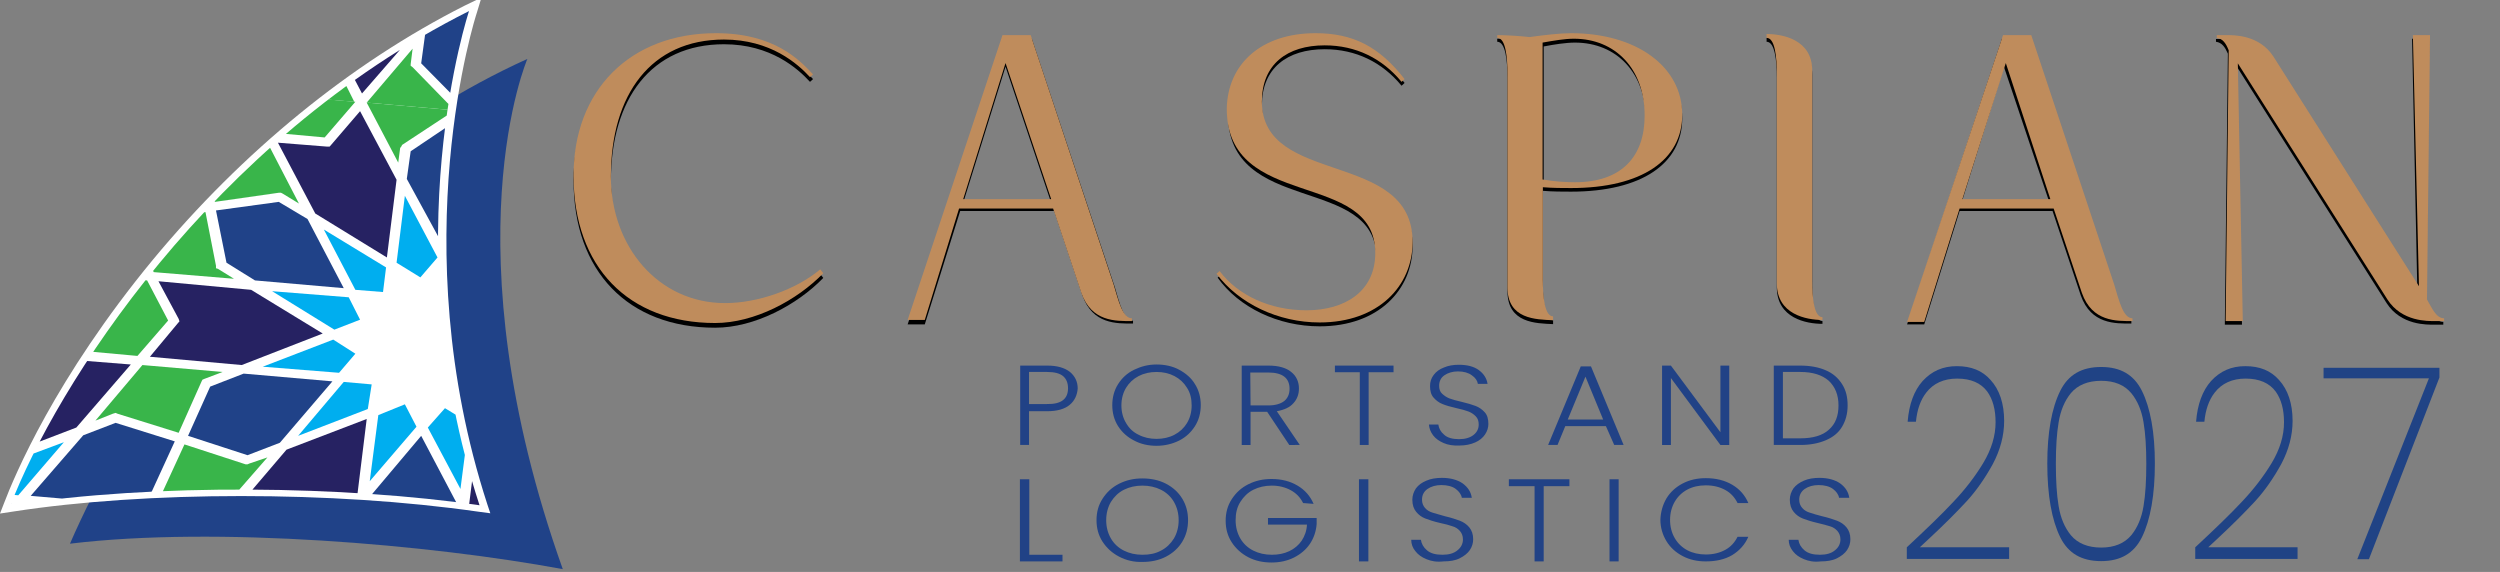 <?xml version="1.0" encoding="utf-8"?>
<!-- Generator: Adobe Illustrator 26.0.0, SVG Export Plug-In . SVG Version: 6.00 Build 0)  -->
<svg version="1.1" id="Layer_1" xmlns="http://www.w3.org/2000/svg" xmlns:xlink="http://www.w3.org/1999/xlink" x="0px" y="0px"
	 viewBox="0 0 904 206.8" style="enable-background:new 0 0 904 206.8;" xml:space="preserve">
<rect x="0" y="0" width="904" height="206.8" fill="#808080" stroke="none"/>
<style type="text/css">
	.st0{fill-rule:evenodd;clip-rule:evenodd;fill:#204288;}
	.st1{fill-rule:evenodd;clip-rule:evenodd;fill:#FFFFFF;}
	.st2{fill:#FFFFFF;}
	
		.st3{clip-path:url(#SVGID_00000021101046957926469640000008595326512006085762_);fill-rule:evenodd;clip-rule:evenodd;fill:#FFFFFF;}
	.st4{clip-path:url(#SVGID_00000158015620438823360920000004105685763467845761_);fill:none;}
	.st5{clip-path:url(#SVGID_00000005976230861739010020000014953207503006580654_);}
	.st6{fill-rule:evenodd;clip-rule:evenodd;fill:#00AEEF;}
	.st7{fill-rule:evenodd;clip-rule:evenodd;fill:#39B54A;}
	.st8{fill-rule:evenodd;clip-rule:evenodd;fill:#262262;}
	.st9{fill:#BF8C5C;}
	.st10{fill:#214286;}
	.st11{fill:#204385;}
</style>
<g>
	<g>
		<path class="st0" d="M190.7,21.3c0,0-29,67.1,12.8,184.5c-48-8.9-125.4-15.6-178.2-9.2C43.5,154.6,95,64.7,190.7,21.3z"/>
		<g>
			<path class="st1" d="M169.6,4c0,0-27.6,82.7,3.8,178.7c-48.4-7-117.1-8.1-169.6,0C20,140.4,76,51,169.6,4z"/>
			<path class="st2" d="M0,185.7l1.4-3.6c3.8-10,18.6-45.4,53.9-88.2c32.5-39.2,71.5-71,112.6-91.8l6.2-3l-1.7,5.6
				c-0.3,0.8-26.9,83.2,3.8,177.6l1.1,3.3l-4.5-0.6c-52.2-7.5-119.9-7.5-168.2,0L0,185.7z M87.4,174.9c28.3,0,57,1.7,82.2,5.3
				C144.4,99.8,159.9,28.8,165.1,9C76.7,55.8,24.9,138.7,7.9,179.9C31.8,176.6,59.4,174.9,87.4,174.9z"/>
		</g>
		<g>
			<g>
				<g>
					<g>
						<defs>
							<path id="SVGID_1_" d="M169.6,4c0,0-27.6,82.7,3.8,178.7c-48.4-7-117.1-8.1-169.6,0C20,140.4,76,51,169.6,4z"/>
						</defs>
						<clipPath id="SVGID_00000103987743306257971500000006642592354472331933_">
							<use xlink:href="#SVGID_1_"  style="overflow:visible;"/>
						</clipPath>
						
							<path style="clip-path:url(#SVGID_00000103987743306257971500000006642592354472331933_);fill-rule:evenodd;clip-rule:evenodd;fill:#FFFFFF;" d="
							M169.6,4c0,0-27.6,82.7,3.8,178.7c-48.4-7-117.1-8.1-169.6,0C20,140.4,76,51,169.6,4z"/>
					</g>
				</g>
			</g>
			<g>
				<g>
					<g>
						<defs>
							<path id="SVGID_00000135671234877627074580000000768968621963496636_" d="M169.6,4c0,0-27.6,82.7,3.8,178.7
								c-48.4-7-117.1-8.1-169.6,0C20,140.4,76,51,169.6,4z"/>
						</defs>
						<clipPath id="SVGID_00000111169653905852691300000014228276245134355343_">
							<use xlink:href="#SVGID_00000135671234877627074580000000768968621963496636_"  style="overflow:visible;"/>
						</clipPath>
						<path style="clip-path:url(#SVGID_00000111169653905852691300000014228276245134355343_);fill:none;" d="M169.6,4
							c0,0-27.6,82.7,3.8,178.7c-48.4-7-117.1-8.1-169.6,0C20,140.4,76,51,169.6,4z"/>
					</g>
				</g>
			</g>
			<g>
				<g>
					<g>
						<defs>
							<path id="SVGID_00000131350718863822245910000010951501329317189789_" d="M169.6,4c0,0-27.6,82.7,3.8,178.7
								c-48.4-7-117.1-8.1-169.6,0C20,140.4,76,51,169.6,4z"/>
						</defs>
						<clipPath id="SVGID_00000043418873096547857410000008442937725926904199_">
							<use xlink:href="#SVGID_00000131350718863822245910000010951501329317189789_"  style="overflow:visible;"/>
						</clipPath>
						<g style="clip-path:url(#SVGID_00000043418873096547857410000008442937725926904199_);">
							<g>
								<polygon class="st6" points="162.7,93.3 166.5,100.8 176.5,97.2 179.2,73.9 								"/>
								<polygon class="st0" points="147.1,64.7 160.9,90 180.3,67.7 181.4,57.5 166.8,42.4 148.5,54.7 								"/>
								<polygon class="st6" points="158.2,93.1 146.4,70.8 143.4,95 152,100.3 								"/>
								<polygon class="st6" points="133.7,174 150.6,154.3 146.4,146.2 136.8,150.1 								"/>
								<polygon class="st0" points="152.3,157.6 133,180.5 131.6,190.5 146.4,205.8 164.4,193.2 165.8,183.2 								"/>
								<polygon class="st6" points="169.6,152.9 160.9,147.6 154.7,154.6 166.5,176.8 								"/>
								<polygon class="st7" points="2.8,131.8 19.4,112.3 7.6,90.3 6.9,95.8 6.6,96.7 6.2,97 -12.4,109.8 2.8,125.3 3.5,125.6 
									3.5,126.5 								"/>
								<polygon class="st6" points="307.4,169.3 304.6,193.5 313.3,198.8 319.1,191.6 								"/>
								<polygon class="st6" points="318.5,80.6 315.7,104.5 332.6,85 328.1,76.9 								"/>
								<polygon class="st7" points="310.9,115.9 293.9,135.6 305.4,157.4 306,152.1 306,151.2 306.7,151 325.4,138.1 310.5,122.8 
									309.8,122.3 310.2,121.7 								"/>
								<polygon class="st6" points="34.9,66.6 23.5,44.9 13.5,44.1 12.4,53 								"/>
								<polygon class="st8" points="51.5,98.1 37.7,72.2 12.1,56.6 8.3,83.9 21.8,109.5 32.1,97.2 32.8,96.4 33.9,96.7 								"/>
								<polygon class="st7" points="49.7,128.7 60.8,115.9 53.2,101.4 34.5,100 23.5,112.8 31.1,127 								"/>
								<polygon class="st8" points="27.6,154.6 47.3,131.8 29.7,130.4 28.7,130.1 28.3,129.2 21.1,115.6 2.1,138.1 -1.4,165.7 
																	"/>
								<polygon class="st6" points="6.6,179.1 23.1,159.9 -2.1,169.3 -3.1,178.2 								"/>
								<polygon class="st6" points="278.4,181.6 289.8,203 299.5,203.8 300.5,194.9 								"/>
								<polygon class="st8" points="261.8,149.8 275.3,175.7 300.8,191.3 304.3,163.8 291.2,138.4 280.8,150.7 280.1,151.5 
									279.1,151.2 								"/>
								<polygon class="st7" points="263.2,119.2 252.2,132 259.8,146.5 278.4,148.2 289.5,135.1 281.9,120.9 								"/>
								<polygon class="st8" points="285.3,93.3 266,116.2 283.2,117.8 284.3,117.8 285,118.7 291.9,132.3 311.5,109.5 314.7,82.2 
																	"/>
								<polygon class="st6" points="306.4,68.9 289.8,88.1 315,78.6 316.1,69.7 								"/>
								<polygon class="st0" points="239,174.6 242.8,193.8 252.8,199.9 285.3,202.7 272.2,177.7 261.8,171.3 								"/>
								<polygon class="st7" points="228.3,147.1 234.2,150.7 234.9,151 234.9,151.8 238.7,171.3 262.2,168.2 262.8,167.9 
									263.5,168.5 269.1,171.8 257.3,149.6 								"/>
								<polygon class="st8" points="209.7,85 229,62.5 211.7,60.8 210.7,60.8 210,60 203.1,46.3 183.8,68.9 180.3,95.6 								"/>
								<polygon class="st6" points="188.6,109.8 205.5,90 180,99.2 178.9,108.9 								"/>
								<polygon class="st6" points="281.9,217.5 291.2,213.9 287,206.1 259,203.5 								"/>
								<polygon class="st6" points="117.1,83 128.5,104.8 138.5,105.6 139.6,96.7 								"/>
								<polygon class="st8" points="100.5,51.6 114,77.2 139.9,93.1 143.4,65 130.2,40.2 119.9,52.2 119.2,53 118.1,53 								"/>
								<polygon class="st7" points="64.6,156.5 72.9,137.9 73.2,137.3 73.9,137 80.5,134.5 51.5,132 34.5,152.1 40.8,149.6 
									41.8,149.3 42.5,149.6 								"/>
								<polygon class="st0" points="43.5,182.1 54.9,177.7 63.2,159.6 41.8,152.9 30.1,157.4 11.1,179.3 								"/>
								<polygon class="st6" points="36.3,184.9 8.3,182.4 2.4,189.4 10.7,194.6 								"/>
								<polygon class="st7" points="246.3,87.2 254.9,68.3 255.2,67.7 256,67.5 262.2,65.2 233.5,62.7 216.6,82.5 223.1,80 
									223.8,79.7 224.5,80 								"/>
								<polygon class="st0" points="224.9,112.8 236.9,108.1 245.2,90 224.2,83.3 212.1,87.5 193.1,110.1 								"/>
								<polygon class="st6" points="192.7,125.1 218,115.3 190.3,113.1 184.4,120.1 								"/>
								<polygon class="st6" points="195.9,164.9 184.4,143.4 174.8,142.6 173.4,151.2 								"/>
								<polygon class="st8" points="212.4,196.6 198.9,170.7 173.1,154.8 169.6,182.7 183.1,207.7 193.4,195.8 193.8,194.9 
									195.1,194.9 								"/>
								<polygon class="st7" points="204.8,174.6 216.9,196.9 245.6,199.4 240.1,195.8 239.4,195.5 239,194.9 235.6,175.2 
									212.1,178.2 211.4,178.5 210.7,177.9 								"/>
								<polygon class="st0" points="188.9,143.7 202.1,168.8 212.4,174.9 234.9,171.8 231.4,152.9 220.7,146.5 								"/>
								<polygon class="st6" points="192.1,129 182.7,132.3 186.9,140.4 214.8,142.6 								"/>
								<polygon class="st8" points="225.6,116.2 196.2,127.3 222.1,143.1 255.6,146.2 248.3,132.6 248,131.8 248.7,130.9 
									259,118.9 								"/>
								<polygon class="st7" points="248.7,91.1 240.1,110.1 239.7,110.6 239,110.9 232.5,113.4 261.5,115.9 278.7,95.8 272.2,98.4 
									271.5,98.6 270.8,98.4 								"/>
								<polygon class="st0" points="269.8,65.8 258,70.2 250.1,88.3 271.1,95.3 282.9,90.8 301.9,68.6 								"/>
								<polygon class="st6" points="276.7,63 304.6,65.5 310.5,58.6 302.2,53.3 								"/>
								<polygon class="st0" points="73.9,73.3 70.1,54.4 60.1,48 27.6,45.2 40.8,70.2 51.1,76.7 								"/>
								<polygon class="st7" points="84.6,100.8 78.8,97.2 78.1,97 78.1,96.1 74.3,76.7 51.1,79.7 50.1,80 49.7,79.4 43.9,76.1 
									55.6,98.4 								"/>
								<polygon class="st8" points="116.7,120.6 90.8,104.8 57.3,101.7 64.6,115.3 64.9,116.2 64.2,117 54.2,129 87.4,132 								
									"/>
								<polygon class="st6" points="122.6,134.8 128.5,127.9 120.5,122.8 95,132.6 								"/>
								<polygon class="st0" points="101.2,160.1 120.2,137.9 88.1,135.1 76,139.8 68,157.6 89.5,164.6 								"/>
								<polygon class="st7" points="79.4,185.2 96.7,165.4 90.2,167.6 89.5,167.9 88.8,167.9 66.7,160.7 58,179.6 58,180.2 
									57,180.5 50.8,182.7 								"/>
								<polygon class="st8" points="103.6,162.6 83.9,185.7 101.2,187.1 102.6,187.1 102.9,188 110.2,201.6 129.2,179.1 
									132.6,151.5 								"/>
								<polygon class="st6" points="124.3,138.1 107.8,157.6 133,147.9 134.4,139 								"/>
								<polygon class="st6" points="98.4,105.3 120.9,119.2 130.2,115.6 126.1,107.5 								"/>
								<polygon class="st0" points="78.1,76.1 81.9,95 92.2,101.4 124.3,104.2 111.2,79.2 100.8,73 								"/>
								<polygon class="st7" points="67.3,48.5 73.2,52.2 73.6,52.4 73.9,53 77.7,73 100.8,69.7 101.6,69.7 102.2,70 108.1,73.6 
									96.4,51 								"/>
								<polygon class="st6" points="31.1,30.4 21.8,34.1 25.9,41.8 53.9,44.4 								"/>
								<polygon class="st0" points="6.9,196 -25.2,193.2 -22.1,166 -18,173.8 -17.3,175.2 -15.6,174.6 -5.9,171 -6.9,179.6 
									-7.2,181 -5.5,181.3 4.1,182.1 -1.7,188.8 -2.8,190.2 -1.4,191 								"/>
								<polygon class="st8" points="66,201.1 14.2,196.6 43.9,185.5 77,188.2 								"/>
								<polygon class="st7" points="107.4,204.7 70.5,201.3 81.2,188.5 99.8,190.2 								"/>
								<polygon class="st7" points="143.4,207.7 111.9,204.9 128.5,185.5 127.8,191 127.8,191.6 128.1,192.1 								"/>
								<polygon class="st7" points="180.3,210.8 148.9,208 167.5,195.5 168.2,194.9 168.2,194.4 168.9,188.8 								"/>
								<polygon class="st7" points="221.8,214.1 184.8,211.1 195.9,198.3 214.2,199.9 								"/>
								<polygon class="st8" points="277.7,219.1 226.2,214.7 218.6,200.2 251.4,203 								"/>
								<polygon class="st0" points="320.9,195.2 317.4,222.5 285.3,219.7 294.6,216.1 296.4,215.5 295.3,214.1 291.5,206.3 
									300.8,207.2 302.9,207.4 302.9,205.8 304,197.1 312.6,202.4 314,203.3 315,201.9 								"/>
								<polygon class="st0" points="327.8,140.7 321.6,188.5 308.4,163.2 309.5,152.9 								"/>
								<polygon class="st0" points="334.4,88.3 328.1,136.2 314,121.2 315,110.6 								"/>
								<polygon class="st6" points="-2.4,143.1 -5.5,167.4 -15.2,171 -19.4,162.9 								"/>
								<polygon class="st6" points="8.3,54.4 5.2,78 -6.2,56.3 0,49.1 								"/>
								<polygon class="st0" points="-15.2,111.7 -21.1,159.6 -1.7,137 -0.3,126.7 								"/>
								<polygon class="st0" points="-8.6,59.4 -14.5,107.3 3.1,95 4.5,84.4 								"/>
								<polygon class="st0" points="306.4,51.9 338.5,54.7 335,81.9 330.9,74.1 330.2,72.7 328.5,73.3 319.1,76.9 320.2,68.3 
									320.2,66.9 318.5,66.6 308.8,65.8 314.7,59.1 315.7,57.7 314.3,56.9 								"/>
								<polygon class="st8" points="247,46.9 298.8,51.3 269.1,62.5 235.9,59.7 								"/>
								<polygon class="st7" points="205.5,43.2 242.8,46.6 231.8,59.4 213.1,57.7 								"/>
								<polygon class="st7" points="169.6,40.2 201,43 184.4,62.5 185.1,56.9 185.5,56.3 184.8,55.8 								"/>
								<polygon class="st7" points="132.6,37.1 164.4,39.9 145.4,52.4 145.1,53 144.7,53.5 144,58.8 								"/>
								<polygon class="st7" points="91.2,33.8 128.5,36.8 117.4,49.7 98.8,48 								"/>
								<polygon class="st8" points="35.2,29 87.1,33.2 94.6,47.7 61.5,44.9 								"/>
								<polygon class="st0" points="-4.5,25.7 27.6,28.2 18.6,31.8 16.9,32.4 17.6,33.8 21.8,41.6 12.1,40.7 10.4,40.7 10,42.1 
									9,50.8 0.7,45.8 -1,44.6 -2.1,46 -7.9,53 								"/>
							</g>
							<g>
								<polygon class="st6" points="183.4,-74.2 187.6,-67 197.2,-70.6 200.3,-93.7 								"/>
								<polygon class="st0" points="168.2,-103.2 181.7,-77.5 201,-100.1 202.4,-110.4 187.6,-125.4 169.2,-113.2 								"/>
								<polygon class="st6" points="179.2,-74.8 167.5,-97 164.4,-72.5 173.1,-67.2 								"/>
								<polygon class="st6" points="154.4,6.2 171.3,-13.5 167.2,-21.6 157.5,-17.7 								"/>
								<polygon class="st0" points="173.1,-10.2 153.7,12.6 152.3,22.9 167.2,38 185.5,25.7 186.5,15.4 								"/>
								<polygon class="st6" points="190.3,-14.9 181.7,-20.2 175.8,-13.2 187.6,9 								"/>
								<polygon class="st7" points="23.5,-36.1 40.1,-55.5 28.3,-77.5 27.6,-71.7 27.6,-71.1 27,-70.9 8.6,-58.1 23.8,-42.5 
									24.2,-41.9 24.2,-41.4 								"/>
								<polygon class="st6" points="328.5,1.8 325.4,25.7 334,31 340.2,24 								"/>
								<polygon class="st6" points="339.5,-87.3 336.8,-63.3 353.4,-82.8 349.2,-90.9 								"/>
								<polygon class="st7" points="331.6,-51.9 314.7,-32.2 326.1,-10.4 326.8,-15.8 326.8,-16.6 327.5,-16.9 346.1,-29.4 
									331.2,-45 330.9,-45.5 330.9,-46.1 								"/>
								<polygon class="st6" points="55.6,-101.2 44.2,-122.9 34.5,-123.7 33.2,-114.8 								"/>
								<polygon class="st8" points="72.2,-69.7 58.7,-95.3 32.8,-111.2 29.4,-83.9 42.5,-58.3 52.8,-70.6 53.5,-71.1 54.6,-71.1 
																	"/>
								<polygon class="st7" points="70.5,-39.1 81.5,-51.9 73.9,-66.4 55.3,-67.8 44.5,-55 52.2,-40.5 								"/>
								<polygon class="st8" points="48.4,-13 68,-36.1 50.4,-37.5 49.4,-37.7 49,-38.6 41.8,-51.9 22.8,-29.7 19.4,-2.1 								
									"/>
								<polygon class="st6" points="27.6,11.2 43.9,-8 19,1.8 17.6,10.4 								"/>
								<polygon class="st6" points="299.1,13.8 310.5,35.2 320.2,36 321.2,27.4 								"/>
								<polygon class="st8" points="282.5,-18 296,7.9 321.9,23.5 325.4,-4.1 312.3,-29.1 301.9,-17.1 301.2,-16.3 300.2,-16.3 
																	"/>
								<polygon class="st7" points="284.3,-48.6 273.2,-35.8 280.8,-21.3 299.5,-19.6 310.2,-32.4 302.6,-46.9 								"/>
								<polygon class="st8" points="306.4,-74.5 286.7,-51.7 304.3,-50 305.4,-50 305.7,-49.2 312.9,-35.5 332.3,-58.3 
									335.4,-85.6 								"/>
								<polygon class="st6" points="327.1,-99 310.9,-79.8 336.1,-89.2 337.1,-98.1 								"/>
								<polygon class="st0" points="260.1,6.8 263.5,26 273.9,32.1 306,34.9 292.9,9.8 282.5,3.7 								"/>
								<polygon class="st7" points="249,-20.8 254.9,-17.1 255.6,-16.9 256,-16 259.4,3.5 282.9,0.4 283.6,0.1 284.3,0.7 290.1,4 
									278.1,-18.3 								"/>
								<polygon class="st8" points="230.7,-82.8 250.1,-105.4 232.5,-107 231.4,-107 231.1,-107.9 223.8,-121.5 204.5,-99 
									201.4,-72.3 								"/>
								<polygon class="st6" points="209.7,-58.1 226.2,-77.8 200.7,-68.3 199.6,-58.9 								"/>
								<polygon class="st6" points="302.6,49.7 312.3,46 308.1,38.2 280.1,35.7 								"/>
								<polygon class="st6" points="138.2,-84.8 149.6,-63.1 159.2,-62.2 160.3,-71.1 								"/>
								<polygon class="st8" points="121.6,-116.2 135.1,-90.6 160.9,-74.8 164.4,-102.6 150.9,-127.6 140.6,-115.4 139.9,-114.8 
									138.9,-114.8 								"/>
								<polygon class="st7" points="85.3,-11 93.6,-29.7 94,-30.5 94.6,-30.8 101.6,-33.3 72.5,-35.8 55.3,-15.8 61.8,-18.3 
									62.5,-18.5 63.2,-18.3 								"/>
								<polygon class="st0" points="64.2,14.3 75.7,10.1 83.9,-8.2 62.5,-14.9 50.8,-10.4 31.8,11.8 								"/>
								<polygon class="st6" points="57.3,17.1 29.4,14.6 23.1,21.8 31.8,26.8 								"/>
								<polygon class="st7" points="267.4,-80.6 275.6,-99.2 276,-100.1 276.7,-100.4 282.9,-102.6 254.2,-105.1 237.3,-85.3 
									244.2,-87.8 244.9,-88.1 245.6,-87.8 								"/>
								<polygon class="st0" points="245.9,-55 257.7,-59.5 266,-77.8 244.9,-84.5 233.1,-80.3 213.8,-57.8 								"/>
								<polygon class="st6" points="213.4,-42.5 239,-52.5 211.4,-54.7 205.2,-47.8 								"/>
								<polygon class="st6" points="216.6,-2.9 205.2,-24.4 195.5,-25.2 194.5,-16.6 								"/>
								<polygon class="st8" points="233.1,28.8 219.7,2.9 193.8,-12.7 190.7,14.9 203.8,39.9 214.2,28 214.8,27.1 215.9,27.1 
																	"/>
								<polygon class="st7" points="225.9,6.8 237.6,29 266.3,31.6 260.8,28.2 260.1,27.7 260.1,27.1 256.3,7.3 233.1,10.4 
									232.1,10.7 231.4,10.1 								"/>
								<polygon class="st0" points="209.7,-24.1 222.8,0.9 233.1,7.3 255.6,4 252.2,-14.9 241.8,-21.3 								"/>
								<polygon class="st6" points="213.1,-38.8 203.8,-35.2 207.9,-27.4 235.6,-25.2 								"/>
								<polygon class="st8" points="246.3,-51.7 216.9,-40.5 243.2,-24.4 276.3,-21.6 269.4,-35.2 268.7,-36.1 269.4,-36.9 
									279.8,-48.9 								"/>
								<polygon class="st7" points="269.4,-76.4 261.1,-57.8 260.8,-57.2 260.1,-56.9 253.2,-54.4 282.5,-51.9 299.5,-72 
									292.9,-69.5 292.2,-69.2 291.5,-69.5 								"/>
								<polygon class="st0" points="290.5,-102 279.1,-97.6 270.8,-79.5 292.2,-72.5 304,-77 322.9,-99.2 								"/>
								<polygon class="st6" points="297.4,-104.5 325.4,-102.3 331.6,-109.3 322.9,-114.3 								"/>
								<polygon class="st0" points="94.6,-94.2 91.2,-113.4 80.8,-119.8 48.7,-122.3 61.8,-97.6 72.2,-91.2 								"/>
								<polygon class="st7" points="105.7,-67 99.8,-70.6 99.1,-70.9 99.1,-71.4 95.3,-91.2 71.8,-87.8 71.2,-87.8 70.5,-88.1 
									64.6,-91.7 76.7,-69.2 								"/>
								<polygon class="st8" points="137.8,-47.2 111.6,-63.1 78.4,-65.8 85.3,-52.5 86,-51.7 85.3,-50.8 74.9,-38.6 108.5,-35.8 
																	"/>
								<polygon class="st6" points="143.4,-33 149.6,-40 141.3,-45 115.7,-35.2 								"/>
								<polygon class="st0" points="121.9,-7.7 140.9,-30 108.8,-32.7 97.1,-28 88.8,-9.9 110.2,-3.2 								"/>
								<polygon class="st7" points="100.5,17.4 117.4,-2.4 110.9,0.1 110.2,0.4 109.5,0.1 87.4,-7.1 79.1,11.8 78.8,12.4 
									78.1,12.6 71.8,15.1 								"/>
								<polygon class="st8" points="124.3,-5.2 104.7,17.9 122.3,19.3 123.3,19.3 123.7,20.1 130.9,33.8 150.3,11.5 153.7,-16.3 
																	"/>
								<polygon class="st6" points="145.4,-29.7 128.8,-10.2 154.1,-19.9 155.1,-28.8 								"/>
								<polygon class="st6" points="119.2,-62.5 141.6,-48.6 150.9,-52.2 146.8,-60.3 								"/>
								<polygon class="st0" points="99.1,-91.7 102.6,-72.8 112.9,-66.1 145.1,-63.6 131.9,-88.4 121.6,-94.8 								"/>
								<polygon class="st7" points="88.4,-119 94,-115.7 94.6,-115.4 94.6,-114.5 98.4,-94.8 121.6,-98.1 122.6,-98.1 123.3,-97.8 
									128.8,-94.2 117.1,-116.8 								"/>
								<polygon class="st6" points="52.2,-137.4 42.5,-133.8 46.6,-125.9 74.6,-123.4 								"/>
								<polygon class="st0" points="27.6,28.2 -4.5,25.7 -1,-1.5 2.8,6 3.8,7.3 5.5,6.8 14.9,3.2 13.8,11.8 13.5,13.5 15.6,13.5 
									24.9,14.3 19,21.3 18,22.4 19.7,23.5 								"/>
								<polygon class="st8" points="87.1,33.2 35.2,29 64.9,17.6 97.8,20.4 								"/>
								<polygon class="st7" points="128.1,36.8 91.2,33.8 102.2,20.7 120.9,22.4 								"/>
								<polygon class="st7" points="164.4,39.9 132.6,37.1 149.2,17.6 148.5,23.2 148.5,23.8 149.2,24.3 								"/>
								<polygon class="st7" points="201,43 169.6,40.2 188.2,27.7 188.9,27.1 188.9,26.6 189.6,21.3 								"/>
								<polygon class="st7" points="242.8,46.6 205.5,43.2 216.6,30.4 235.2,32.1 								"/>
								<polygon class="st8" points="298.8,51.3 247,46.9 239.4,32.4 272.5,35.2 								"/>
								<polygon class="st0" points="342,27.4 338.5,54.7 306.4,51.9 315.4,48.3 317.1,47.7 316.4,46.3 312.3,38.5 321.9,39.4 
									323.6,39.6 324,38 325,29.3 333.3,34.6 334.7,35.5 336.1,34.1 								"/>
								<polygon class="st0" points="348.5,-27.2 342.6,21 329.2,-4.6 330.6,-14.9 								"/>
								<polygon class="st0" points="355.1,-79.5 349.2,-31.6 334.7,-46.6 336.1,-57.2 								"/>
								<polygon class="st6" points="18.3,-24.6 15.2,-0.4 5.5,3.2 1.4,-4.6 								"/>
								<polygon class="st6" points="29.4,-113.4 26.2,-89.8 14.5,-111.5 20.7,-118.7 								"/>
								<polygon class="st0" points="5.5,-56.1 -0.3,-8.2 19,-30.8 20.4,-41.1 								"/>
								<polygon class="st0" points="12.1,-108.4 6.2,-60.6 23.8,-72.8 25.2,-83.4 								"/>
								<polygon class="st0" points="327.1,-115.9 359.2,-113.2 355.8,-85.9 352,-93.7 350.9,-95.1 349.2,-94.5 339.9,-90.9 
									340.9,-99.2 341.2,-100.9 339.2,-101.2 329.9,-102 335.7,-108.7 336.8,-110.1 335,-110.9 								"/>
								<polygon class="st8" points="267.7,-120.9 319.5,-116.5 289.8,-105.4 257,-108.2 								"/>
								<polygon class="st7" points="226.6,-124.3 263.5,-121.2 252.5,-108.4 233.8,-110.1 								"/>
								<polygon class="st7" points="190.3,-127.3 222.1,-124.8 205.5,-105.4 206.2,-110.7 206.2,-111.5 205.5,-112.1 								"/>
								<polygon class="st7" points="153.7,-130.7 185.1,-127.9 166.5,-115.4 165.8,-114.8 165.8,-114.3 165.1,-109 								"/>
								<polygon class="st7" points="111.9,-134 149.2,-131 138.2,-118.2 119.5,-119.6 								"/>
								<polygon class="st8" points="56,-138.8 107.8,-134.6 115.4,-120.1 82.2,-122.9 								"/>
								<polygon class="st0" points="16.2,-142.1 48.4,-139.6 39.4,-136 37.7,-135.4 38.3,-133.8 42.5,-126.2 32.8,-127.1 
									31.1,-127.1 30.7,-125.7 29.7,-117.1 21.4,-122.1 20,-123.2 18.6,-121.8 12.8,-114.8 								"/>
							</g>
						</g>
					</g>
				</g>
			</g>
		</g>
	</g>
	<g>
		<g>
			<path d="M258.9,13.7c21.2,0,30.3,9.8,35.1,14.9l-1.1,1c-4.4-4.8-14.2-13.6-31.1-13.6c-26.3,0-40.9,19.7-40.9,49.5
				c0,25.4,17.2,45.8,41.3,45.8c11.7,0,25.6-4.8,34.4-12.2l1.1,1.4c-9.5,9.8-24.9,18-39.1,18c-31.4,0-51.2-20.3-51.2-53.2
				C207.3,34.4,227.8,13.7,258.9,13.7z"/>
			<path d="M362.9,14h10.2l30,89.8c1.8,6.1,3.3,12.2,6.6,12.2v1c-5.9,0-14.6,0.3-18.3-10.2l-10.2-30.5h-34l-12.8,41h-6.2L362.9,14z
				 M348.3,73.3h31.8l-16.5-49.2L348.3,73.3z"/>
			<path d="M475.7,13.4c13.5,0,23,4.7,32.2,16.6l-1.1,1c-7-8.5-16.5-13.2-27.8-13.2c-13.5,0-22.7,6.8-22.7,20.3
				c0,30.8,54.5,17.3,54.5,50.8c0,15.9-12.4,29.1-33.6,29.1c-15,0-29.2-6.8-36.9-17.6l1.1-1c6.6,8.8,18.3,14.2,31.4,14.2
				c13.9,0,24.9-6.8,24.9-20.3c0-30.5-53.7-14.9-53.7-52.2C443.5,24.5,455.6,13.4,475.7,13.4z"/>
			<path d="M541.4,14c3.3,0,8,0.3,11.7,0.7c5.1-0.7,11-1.4,15-1.4c23.4,0,40.2,11.9,40.2,29.5c0,16.3-14.6,26.5-40.2,26.5
				c-2.9,0-6.6,0-10.2-0.3v33.6c0,6.4,0.7,13.2,3.7,13.2v1.4c-6.2-0.3-16.5-0.3-16.5-11.9V28.3c0-6.4-0.7-13.2-3.7-13.2L541.4,14
				L541.4,14z M558.2,16.8v49.5c4,0.7,8,1,11.7,1c16.8,0,25.2-9.2,25.2-24.1c0-16.9-10.6-27.8-25.6-27.8
				C566.2,15.4,561.8,16.1,558.2,16.8z"/>
			<path d="M655.3,102.9c0,6.4,0.7,13.2,3.7,13.2v1c-5.8,0-16.5-2-16.5-13.2V28.3c0-6.4-0.7-13.2-3.7-13.2v-1.4
				c5.8,0,16.5,2,16.5,13.2V102.9z"/>
			<path d="M723.9,14h10.2l30,89.8c1.8,6.1,3.3,12.2,6.6,12.2v1c-5.8,0-14.6,0.3-18.3-10.2l-10.2-30.5h-33.6l-12.8,41h-6.2L723.9,14
				z M709.3,73.3h31.8l-16.5-49.2L709.3,73.3z"/>
			<path d="M801.3,15.1v-1h3.3c2.5,0,12-0.3,17.2,7.8l52.3,83L872.2,14h6.2l-1.1,95.6c1.8,3.1,3.3,6.8,6.2,6.8v1h-3.3
				c-2.5,0-12,0.3-17.2-7.8l-54.1-85.4l1.8,93.2h-6.2l1.1-98C804.6,17.1,803.5,15.4,801.3,15.1z"/>
		</g>
		<g>
			<path class="st9" d="M258.9,12c21.2,0,30.3,9.8,35.1,14.9l-1.1,1c-4.4-4.8-14.2-13.6-31.1-13.6c-26.3,0-40.9,19.7-40.9,49.5
				c0,25.4,17.2,45.8,41.3,45.8c11.7,0,25.6-4.8,34.4-12.2l1.1,1.4c-9.5,9.8-24.9,18-39.1,18c-31.4,0-51.2-20.3-51.2-53.2
				C207.3,32.7,227.8,12,258.9,12z"/>
			<path class="st9" d="M362.5,12.7h10.2l30,90.2c1.8,6.1,3.3,12.2,6.6,12.2v1c-5.9,0-14.6,0.3-18.3-10.2l-10.2-30.5h-34l-12.4,40.3
				h-6.2L362.5,12.7z M348.3,72h31.8l-16.5-49.2L348.3,72z"/>
			<path class="st9" d="M475.7,12c13.5,0,23,4.8,32.2,16.6l-1.1,1c-7-8.5-16.5-13.2-27.8-13.2c-13.5,0-22.7,6.8-22.7,20.3
				c0,30.8,54.5,17.3,54.5,50.8c0,15.9-12.4,29.1-33.6,29.1c-15,0-29.2-6.8-37.3-17.6l1.1-1c6.6,8.8,18.3,14.2,31.4,14.2
				c13.9,0,24.9-6.8,24.9-20.7c0-30.5-53.7-14.9-53.7-52.2C443.9,23.2,456,12,475.7,12z"/>
			<path class="st9" d="M541.4,12.7c3.3,0,8,0.3,11.7,0.7c5.1-0.7,11-1.4,15-1.4c23.4,0,40.2,11.9,40.2,29.5
				c0,16.3-14.6,26.5-40.2,26.5c-2.9,0-6.6,0-10.2-0.3v33.5c0,6.4,0.7,13.2,3.7,13.2v1.4c-6.2-0.3-16.5-0.3-16.5-11.9v-77
				c0-6.5-0.7-13.2-3.7-13.2L541.4,12.7L541.4,12.7z M557.8,15.4v49.5c4,0.7,8,1,11.7,1c16.8,0,25.2-9.2,25.2-24.1
				c0-16.9-10.6-27.8-25.6-27.8C565.8,14,561.8,14.7,557.8,15.4z"/>
			<path class="st9" d="M655.3,101.5c0,6.4,0.7,13.2,3.7,13.2v1c-5.8,0-16.5-2-16.5-13.2V26.9c0-6.5-0.7-13.2-3.7-13.2v-1.4
				c5.8,0,16.5,2,16.5,13.2V101.5z"/>
			<path class="st9" d="M724.3,12.7h10.2l30,90.2c1.8,6.1,3.3,12.2,6.6,12.2v1c-5.8,0-14.6,0.3-18.3-10.2l-10.2-30.5h-34l-12.8,41
				h-6.2L724.3,12.7z M709.6,72h31.8l-16.1-49.2L709.6,72z"/>
			<path class="st9" d="M801.6,13.7v-1h3.3c2.5,0,12-0.3,17.2,7.8l52.6,83l-2.2-90.8h6.2l-1.1,95.6c1.8,3.1,3.3,6.8,6.2,6.8v1h-3.3
				c-2.5,0-12,0.3-17.2-7.8l-54.1-85.4l1.8,93.2h-6.2l1.1-97.9C804.9,15.7,803.8,14,801.6,13.7z"/>
		</g>
	</g>
	<g>
		<g>
			<g>
				<g>
					<path class="st10" d="M386.8,146.4c-1.8,1.5-4.5,2.3-8.2,2.3h-6.5v12.2h-3.2v-28.7h9.8c3.6,0,6.3,0.8,8.2,2.3
						c1.8,1.5,2.8,3.5,2.8,6C389.5,142.9,388.6,144.9,386.8,146.4z M386.2,140.4c0-1.9-0.6-3.4-1.8-4.4c-1.2-1-3.1-1.5-5.8-1.5h-6.5
						v11.6h6.5C383.7,146.2,386.2,144.3,386.2,140.4z"/>
					<path class="st10" d="M410.1,159.3c-2.4-1.2-4.4-3-5.8-5.2c-1.4-2.2-2.1-4.8-2.1-7.6s0.7-5.4,2.1-7.6s3.3-4,5.8-5.2
						s5.1-1.9,8.1-1.9c3,0,5.8,0.6,8.2,1.9s4.4,3,5.7,5.2c1.4,2.2,2.1,4.8,2.1,7.6s-0.7,5.4-2.1,7.6c-1.4,2.2-3.3,4-5.7,5.2
						s-5.2,1.9-8.2,1.9C415.3,161.2,412.5,160.6,410.1,159.3z M424.7,157.2c1.9-1,3.4-2.4,4.5-4.2s1.7-4,1.7-6.4
						c0-2.4-0.5-4.6-1.7-6.4c-1.1-1.8-2.6-3.2-4.5-4.2c-1.9-1-4.1-1.5-6.5-1.5s-4.6,0.5-6.5,1.5c-1.9,1-3.4,2.4-4.5,4.2
						c-1.1,1.8-1.7,4-1.7,6.4s0.6,4.6,1.7,6.4c1.1,1.9,2.6,3.3,4.5,4.2c1.9,1,4.1,1.5,6.5,1.5S422.8,158.2,424.7,157.2z"/>
					<path class="st10" d="M466.2,160.9l-8-12h-6v12H449v-28.7h9.7c3.6,0,6.4,0.8,8.2,2.3c1.9,1.5,2.8,3.6,2.8,6
						c0,2.1-0.7,3.9-2,5.3c-1.3,1.5-3.3,2.4-6,2.9l8.3,12.2L466.2,160.9L466.2,160.9z M452.2,146.6h6.5c2.5,0,4.4-0.6,5.7-1.6
						c1.3-1.1,1.9-2.6,1.9-4.4c0-1.9-0.6-3.4-1.9-4.4s-3.2-1.5-5.8-1.5h-6.5L452.2,146.6L452.2,146.6z"/>
					<path class="st10" d="M503.9,132.2v2.4h-9v26.3h-3.2v-26.3h-9v-2.4H503.9z"/>
					<path class="st10" d="M522,160.2c-1.6-0.7-2.9-1.6-3.8-2.8c-0.9-1.2-1.4-2.5-1.5-3.9h3.4c0.2,1.4,0.8,2.6,2.1,3.7
						c1.2,1.1,3,1.6,5.4,1.6c2.2,0,3.9-0.5,5.2-1.5s1.9-2.3,1.9-3.8c0-1.2-0.3-2.2-1.1-3s-1.6-1.3-2.6-1.7c-1-0.4-2.5-0.8-4.3-1.2
						c-2.2-0.5-3.9-1-5.1-1.5c-1.3-0.5-2.3-1.3-3.2-2.3c-0.9-1-1.3-2.4-1.3-4.2c0-1.5,0.4-2.8,1.3-4c0.9-1.2,2.1-2.1,3.7-2.7
						c1.6-0.7,3.4-1,5.4-1c3,0,5.4,0.6,7.2,1.9c1.8,1.3,2.9,3,3.2,5h-3.5c-0.2-1.2-0.9-2.2-2.2-3.1c-1.2-0.9-2.9-1.4-5-1.4
						c-1.9,0-3.6,0.5-4.9,1.4s-1.9,2.2-1.9,3.8c0,1.2,0.3,2.2,1.1,2.9s1.6,1.3,2.7,1.7c1.1,0.4,2.5,0.8,4.3,1.2
						c2.1,0.5,3.8,1,5.1,1.5c1.3,0.5,2.4,1.3,3.3,2.3c0.9,1,1.3,2.4,1.3,4.2c0,1.3-0.4,2.6-1.2,3.8c-0.8,1.2-2,2.2-3.6,2.9
						s-3.5,1.1-5.6,1.1C525.5,161.2,523.6,160.9,522,160.2z"/>
					<path class="st10" d="M580.7,154.1H566l-2.8,6.8h-3.4l11.8-28.4h3.7l11.8,28.4h-3.4L580.7,154.1z M579.7,151.7l-6.4-15.5
						l-6.4,15.5H579.7z"/>
					<path class="st10" d="M625.3,160.9h-3.2l-17.9-24.2v24.2h-3.2v-28.7h3.2l17.9,24.1v-24.1h3.2V160.9z"/>
					<path class="st10" d="M660.2,133.9c2.6,1.1,4.5,2.8,5.9,5c1.4,2.2,2,4.7,2,7.7c0,3-0.7,5.5-2,7.7s-3.3,3.8-5.9,4.9
						s-5.6,1.7-9.2,1.7h-9.6v-28.7h9.6C654.6,132.2,657.7,132.8,660.2,133.9z M661.3,155.4c2.4-2.1,3.5-5,3.5-8.8
						c0-3.8-1.2-6.7-3.5-8.9c-2.4-2.1-5.8-3.2-10.3-3.2h-6.3v24h6.3C655.5,158.5,659,157.5,661.3,155.4z"/>
				</g>
				<g>
					<path class="st10" d="M372.2,200.6h12v2.4h-15.4v-29.7h3.4L372.2,200.6L372.2,200.6z"/>
					<path class="st10" d="M404.7,201.3c-2.5-1.3-4.5-3.1-6-5.4c-1.5-2.3-2.2-4.9-2.2-7.8s0.7-5.5,2.2-7.8c1.5-2.3,3.4-4.1,6-5.4
						s5.3-1.9,8.4-1.9c3.1,0,6,0.6,8.5,1.9s4.5,3.1,5.9,5.4c1.4,2.3,2.1,4.9,2.1,7.8s-0.7,5.5-2.1,7.8c-1.4,2.3-3.4,4.1-5.9,5.4
						c-2.5,1.3-5.4,1.9-8.5,1.9C410,203.3,407.2,202.6,404.7,201.3z M419.8,199.1c2-1,3.5-2.5,4.7-4.4c1.1-1.9,1.7-4.1,1.7-6.6
						c0-2.5-0.6-4.7-1.7-6.6c-1.1-1.9-2.7-3.4-4.7-4.4s-4.2-1.5-6.7-1.5c-2.5,0-4.7,0.5-6.7,1.5s-3.5,2.5-4.7,4.4
						c-1.1,1.9-1.7,4.1-1.7,6.6s0.6,4.7,1.7,6.6c1.1,1.9,2.7,3.4,4.7,4.4c2,1,4.2,1.5,6.7,1.5S417.8,200.2,419.8,199.1z"/>
					<path class="st10" d="M471.2,181.9c-1-2-2.4-3.5-4.4-4.6s-4.3-1.7-6.9-1.7c-2.5,0-4.7,0.5-6.7,1.5s-3.5,2.5-4.7,4.4
						s-1.7,4.1-1.7,6.6c0,2.5,0.6,4.7,1.7,6.6s2.7,3.4,4.7,4.4s4.2,1.5,6.7,1.5c2.3,0,4.4-0.4,6.3-1.3s3.4-2.2,4.5-3.8
						c1.1-1.7,1.8-3.6,1.9-5.8h-14.1v-2.4h17.6v2.2c-0.2,2.6-1,5-2.4,7.1c-1.4,2.1-3.4,3.8-5.8,5s-5.1,1.8-8.1,1.8
						c-3.1,0-5.9-0.6-8.4-1.9c-2.5-1.3-4.5-3.1-6-5.4c-1.5-2.3-2.2-4.9-2.2-7.8s0.7-5.5,2.2-7.8c1.5-2.3,3.4-4.1,6-5.4
						s5.3-1.9,8.4-1.9c3.6,0,6.7,0.8,9.4,2.4c2.7,1.6,4.6,3.8,5.8,6.6L471.2,181.9L471.2,181.9z"/>
					<path class="st10" d="M494.8,173.3V203h-3.4v-29.7L494.8,173.3L494.8,173.3z"/>
					<path class="st10" d="M515.8,202.2c-1.7-0.7-3-1.6-4-2.9c-1-1.2-1.5-2.6-1.5-4.1h3.5c0.2,1.4,0.9,2.7,2.2,3.8
						c1.3,1.1,3.1,1.6,5.6,1.6c2.3,0,4.1-0.5,5.4-1.6c1.3-1,2-2.4,2-3.9c0-1.3-0.4-2.3-1.1-3.1c-0.7-0.8-1.6-1.4-2.7-1.7
						c-1.1-0.4-2.6-0.8-4.5-1.2c-2.2-0.5-4-1.1-5.3-1.6c-1.3-0.5-2.4-1.3-3.3-2.4c-0.9-1.1-1.4-2.5-1.4-4.4c0-1.5,0.5-2.9,1.3-4.1
						c0.9-1.2,2.1-2.1,3.8-2.8c1.6-0.7,3.5-1,5.6-1c3.1,0,5.6,0.7,7.5,2c1.9,1.4,3,3.1,3.3,5.2h-3.6c-0.2-1.2-1-2.3-2.2-3.2
						s-3-1.4-5.2-1.4c-2,0-3.7,0.5-5,1.4s-2,2.2-2,3.9c0,1.2,0.4,2.2,1.1,3c0.7,0.8,1.7,1.4,2.8,1.7s2.6,0.8,4.5,1.3
						c2.2,0.5,3.9,1.1,5.3,1.6c1.3,0.5,2.5,1.3,3.4,2.4c0.9,1.1,1.4,2.5,1.4,4.3c0,1.4-0.4,2.7-1.2,3.9c-0.8,1.2-2.1,2.2-3.7,3
						c-1.6,0.8-3.6,1.1-5.8,1.1C519.4,203.3,517.5,202.9,515.8,202.2z"/>
					<path class="st10" d="M567.5,173.3v2.5h-9.3V203h-3.3v-27.2h-9.3v-2.5H567.5z"/>
					<path class="st10" d="M585.3,173.3V203h-3.3v-29.7L585.3,173.3L585.3,173.3z"/>
					<path class="st10" d="M602.6,180.2c1.4-2.3,3.4-4.1,5.9-5.4s5.3-1.9,8.3-1.9c3.7,0,6.9,0.8,9.6,2.4c2.7,1.6,4.6,3.8,5.8,6.6
						h-3.9c-1-2-2.4-3.6-4.4-4.7s-4.3-1.7-7.1-1.7c-2.5,0-4.7,0.5-6.6,1.5s-3.5,2.5-4.6,4.4c-1.1,1.9-1.7,4.1-1.7,6.6
						c0,2.5,0.6,4.7,1.7,6.6c1.1,1.9,2.7,3.4,4.6,4.4s4.2,1.5,6.6,1.5c2.8,0,5.1-0.6,7.1-1.7c2-1.1,3.4-2.7,4.4-4.7h3.9
						c-1.2,2.8-3.2,5-5.8,6.6c-2.7,1.6-5.9,2.3-9.6,2.3c-3.1,0-5.8-0.6-8.3-1.9s-4.5-3.1-5.9-5.4c-1.4-2.3-2.2-4.9-2.2-7.8
						C600.5,185.2,601.2,182.6,602.6,180.2z"/>
					<path class="st10" d="M652.3,202.2c-1.7-0.7-3-1.6-4-2.9s-1.5-2.6-1.5-4.1h3.5c0.2,1.4,0.9,2.7,2.2,3.8
						c1.3,1.1,3.1,1.6,5.6,1.6c2.3,0,4.1-0.5,5.4-1.6c1.3-1,2-2.4,2-3.9c0-1.3-0.4-2.3-1.1-3.1c-0.7-0.8-1.6-1.4-2.7-1.7
						s-2.6-0.8-4.5-1.2c-2.2-0.5-4-1.1-5.3-1.6c-1.3-0.5-2.4-1.3-3.3-2.4s-1.4-2.5-1.4-4.4c0-1.5,0.5-2.9,1.3-4.1
						c0.9-1.2,2.2-2.1,3.8-2.8c1.6-0.7,3.5-1,5.6-1c3.1,0,5.6,0.7,7.5,2c1.9,1.4,3,3.1,3.3,5.2H665c-0.2-1.2-1-2.3-2.2-3.2
						s-3-1.4-5.2-1.4c-2,0-3.7,0.5-5,1.4s-2,2.2-2,3.9c0,1.2,0.4,2.2,1.1,3c0.7,0.8,1.7,1.4,2.8,1.7c1.1,0.4,2.6,0.8,4.5,1.3
						c2.2,0.5,3.9,1.1,5.3,1.6c1.3,0.5,2.5,1.3,3.4,2.4c0.9,1.1,1.4,2.5,1.4,4.3c0,1.4-0.4,2.7-1.2,3.9c-0.8,1.2-2.1,2.2-3.7,3
						c-1.6,0.8-3.6,1.1-5.8,1.1C655.9,203.3,654,202.9,652.3,202.2z"/>
				</g>
			</g>
		</g>
		<g>
			<path class="st11" d="M689.5,202.1v-4.2c7.1-6.6,12.8-12.1,16.8-16.4c4.2-4.4,7.9-9.2,10.8-14c3-5,4.5-9.9,4.5-14.8
				c0-4.6-1-8.3-3-11.1c-2.3-3.1-5.9-4.7-10.9-4.7c-4.8,0-8.6,1.7-11.2,5.1c-2.1,2.7-3.3,6.3-3.7,10.5h-3c0.5-6.3,2.3-11.2,5.4-14.7
				c3.3-3.6,7.3-5.4,12.4-5.4c5.2,0,9.2,1.6,12.2,5c3.2,3.5,4.9,8.5,4.9,14.8c0,5.3-1.4,10.5-4.1,15.6c-2.8,5.1-6,9.7-9.5,13.5
				c-3.6,3.9-8.3,8.6-13.9,13.8l-3,2.8h32.3v4.2H689.5z"/>
			<path class="st11" d="M759.8,202.9c-7.1,0-11.9-2.8-14.8-8.6c-3.1-6.3-4.7-15.2-4.7-26.7c0-11.2,1.6-20.1,4.7-26.3
				c2.9-5.8,7.7-8.6,14.8-8.6c7,0,11.8,2.8,14.7,8.6c3.1,6.2,4.7,15.1,4.7,26.3c0,11.4-1.6,20.4-4.7,26.7
				C771.6,200.1,766.8,202.9,759.8,202.9z M759.8,137.7c-4.8,0-8.5,1.5-11,4.5c-2.2,2.7-3.7,6.2-4.4,10.5c-0.7,4.1-1,9.1-1,15
				c0,6.1,0.3,11.2,1,15.3c0.7,4.3,2.2,7.8,4.4,10.5c2.5,3,6.2,4.5,11,4.5c4.7,0,8.4-1.5,10.9-4.5c2.2-2.7,3.7-6.2,4.4-10.5
				c0.7-4.1,1-9.3,1-15.3c0-5.8-0.3-10.9-1-15c-0.7-4.3-2.2-7.8-4.4-10.5C768.2,139.2,764.6,137.7,759.8,137.7z"/>
			<path class="st11" d="M793.8,202.1v-4.2c7.1-6.6,12.8-12.1,16.8-16.4c4.2-4.4,7.9-9.2,10.8-14c3-5,4.5-9.9,4.5-14.8
				c0-4.6-1-8.3-3-11.1c-2.3-3.1-5.9-4.7-10.9-4.7c-4.8,0-8.6,1.7-11.2,5.1c-2.1,2.7-3.3,6.3-3.7,10.5h-3c0.5-6.3,2.3-11.2,5.4-14.7
				c3.3-3.6,7.3-5.4,12.4-5.4c5.2,0,9.2,1.6,12.2,5c3.2,3.5,4.9,8.5,4.9,14.8c0,5.3-1.4,10.5-4.1,15.6c-2.8,5.1-6,9.7-9.5,13.5
				c-3.6,3.9-8.3,8.6-13.9,13.8l-3,2.8h32.3v4.2H793.8z"/>
			<path class="st11" d="M882.1,136.5l-25.5,65.7h-4.2l25.9-65.4h-38.1V133h41.9V136.5z"/>
		</g>
	</g>
</g>
</svg>
